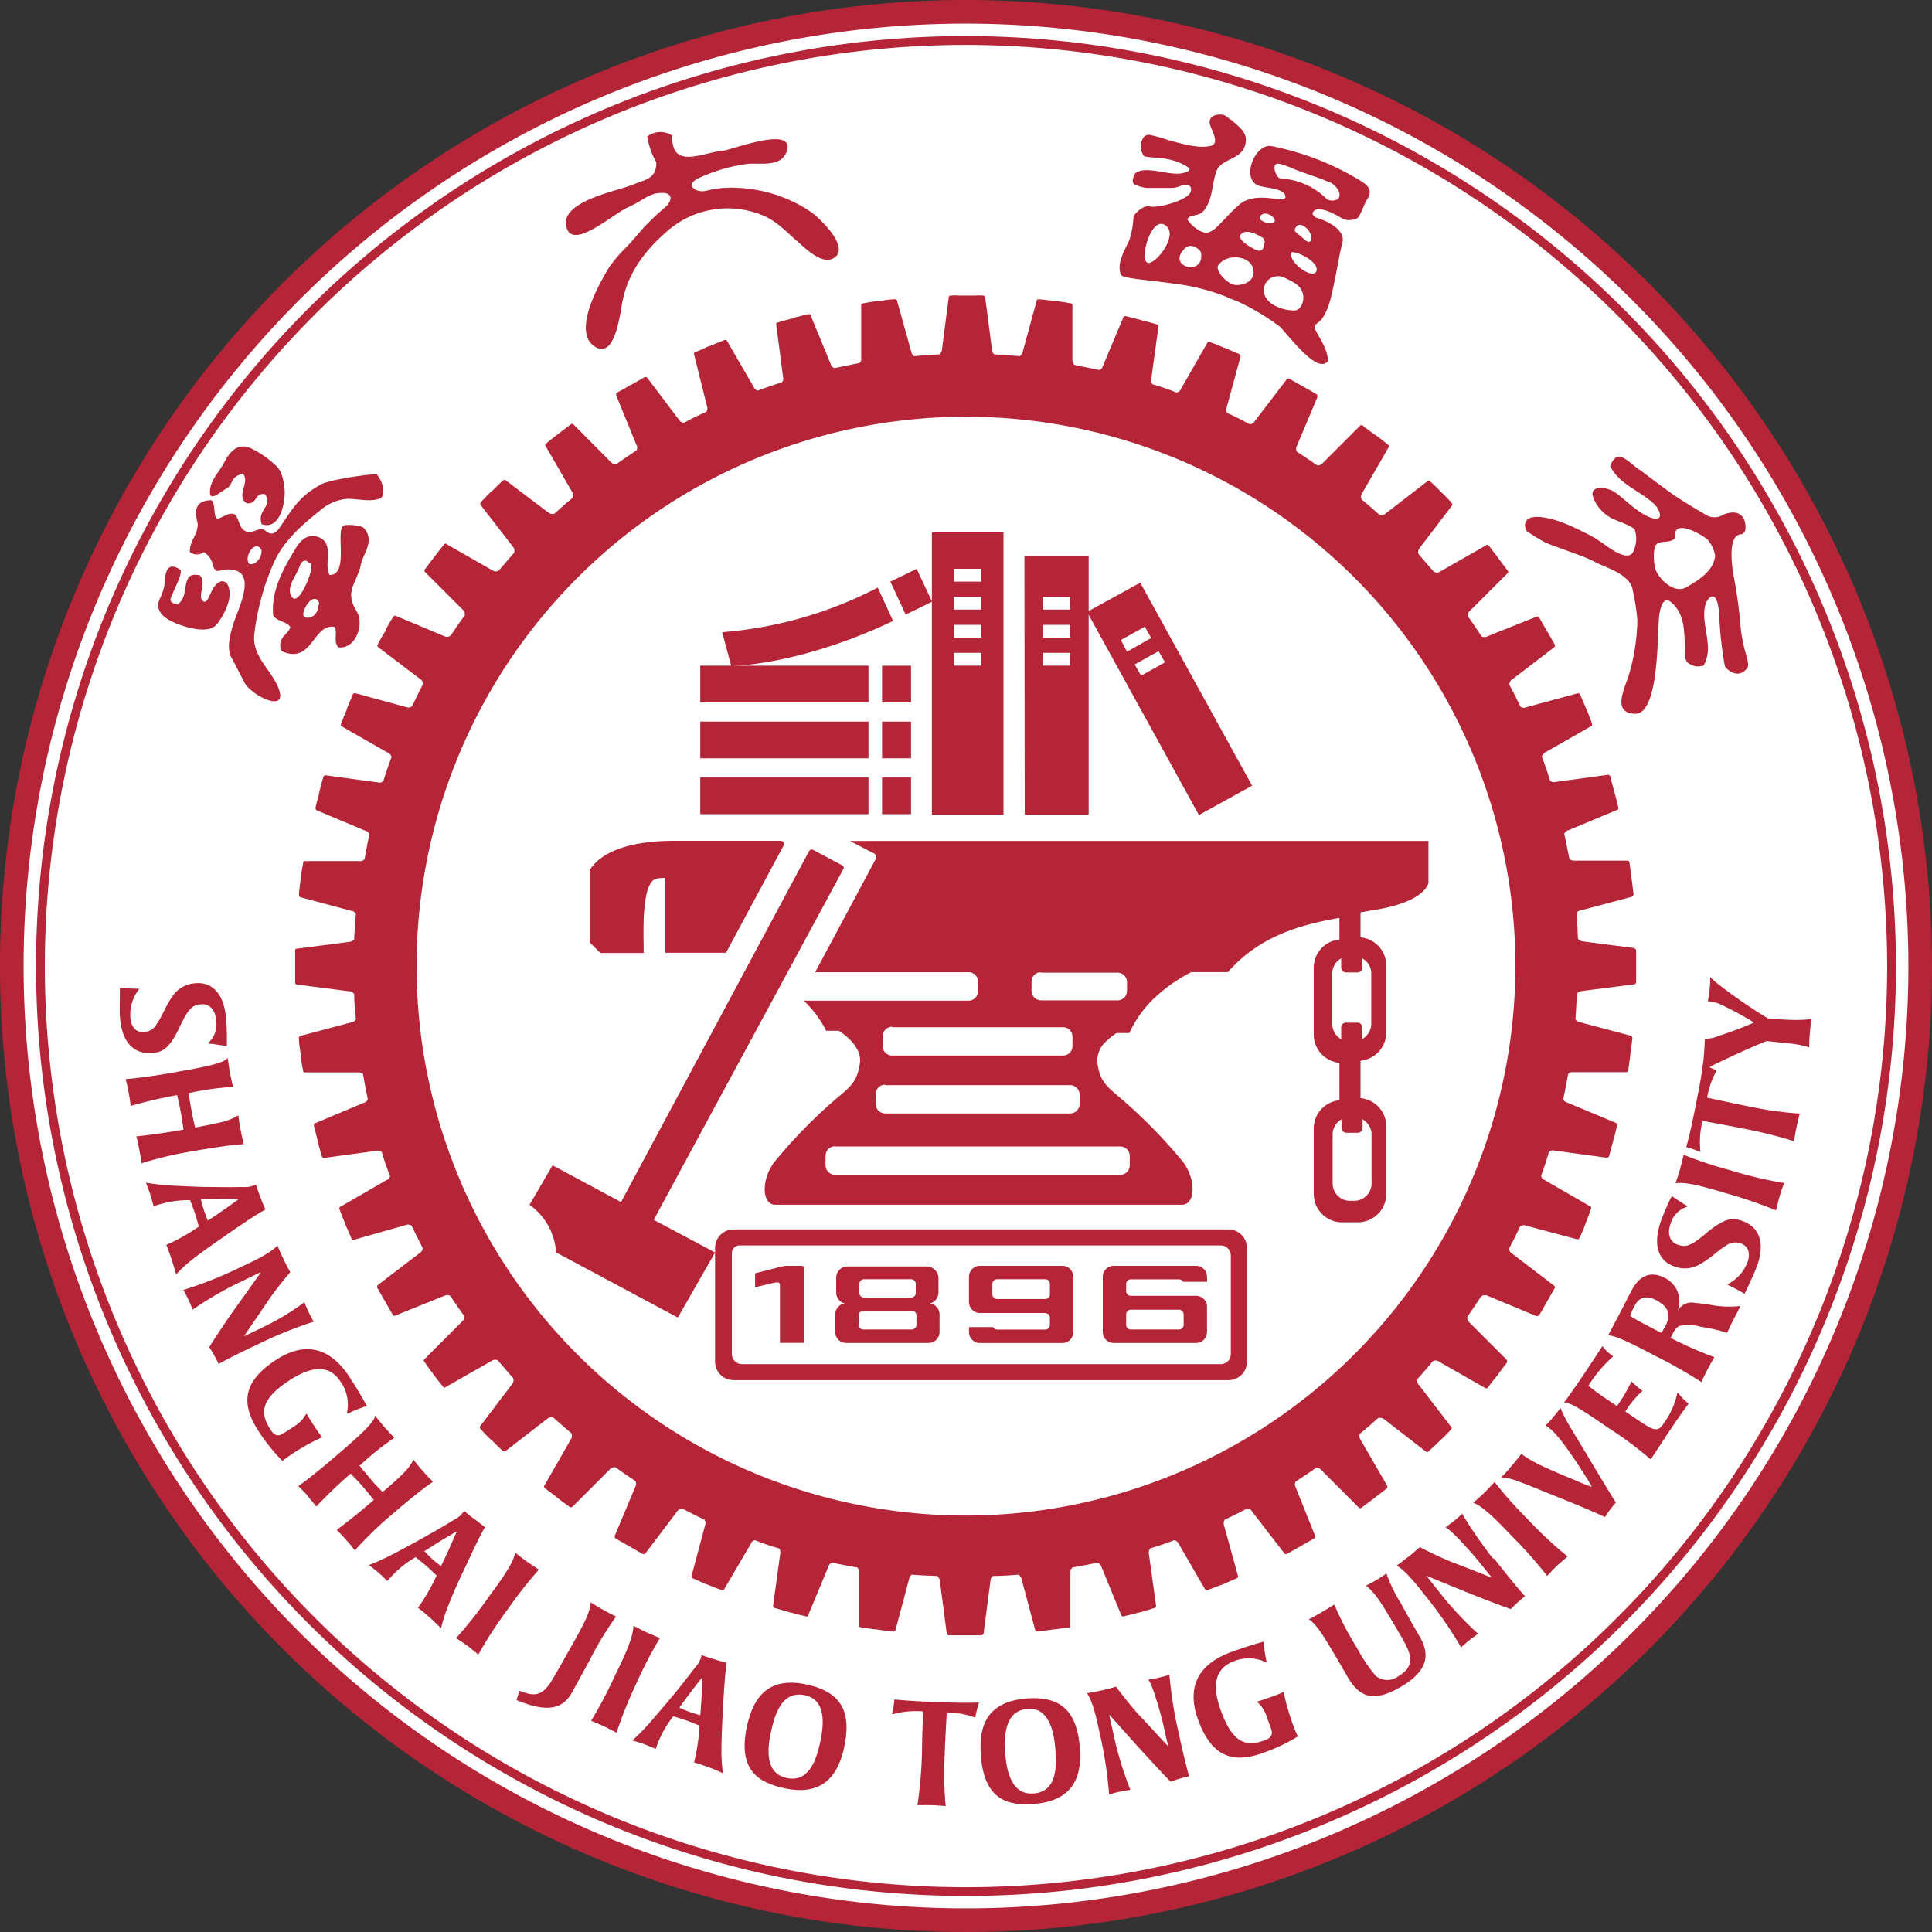 <svg id="图层_1" data-name="图层 1" xmlns="http://www.w3.org/2000/svg" viewBox="0 0 252 252"><rect x="0" y="0" width="252" height="252" fill="#333333" stroke="none"/><circle cx="126.18" cy="125.96" r="124.38" style="fill:#fff"/><g id="surface1"><path d="M126,0A126,126,0,1,0,252,126,126.14,126.14,0,0,0,126,0ZM248.92,126A122.92,122.92,0,1,1,126,3.08,123.06,123.06,0,0,1,248.92,126Z" style="fill:#b62537"/><path d="M126,4.7A121.3,121.3,0,1,0,247.3,126,121.43,121.43,0,0,0,126,4.7ZM246.15,126A120.15,120.15,0,1,1,126,5.86,120.29,120.29,0,0,1,246.15,126Z" style="fill:#b62537"/><path d="M87.7,17.7c-.18,4.53,4,2.15,6.7,1.94.94-.07,9.4-3.37,8.22.1-.74,2.16-3.51,1.45-5.23,1.65a21.81,21.81,0,0,0-6.25,1.84c-1.83.84-.46,2,1,1.65a13,13,0,0,1,4-.38,18.6,18.6,0,0,1,9.59,3.11c1.4,1,5.39,4.93,2.87,6.13-1.52.72-3.61-1.4-4.69-2.34-1.75-1.53-2.91-2.88-5.21-3.6a11.92,11.92,0,0,0-11.67,2.35c-3,2.6-5.2,5.55-5.9,9.47-.29,1.62-1,7.44-3.66,5.51-3-2.13,1.25-9.06,2-10.29a18.94,18.94,0,0,1,1.91-2.29C82,32,83.11,30.64,84,29.64a34,34,0,0,1,2.67-2.53c.93-.73,1.31-2-.41-1.95s-2.34,1-4.33,1.87-7.07,5.52-8,2.75c-1.2-3.44,6.41-4.82,8.47-5.64.48-.19,1.13-.42,1.63-.61a3.63,3.63,0,0,0,1-.6,2.34,2.34,0,0,0,.56-1.78,10.26,10.26,0,0,1-1.17-3.34A2.79,2.79,0,0,1,87.7,17.7Z" style="fill:#b62537;fill-rule:evenodd"/><path d="M81,156.79,72.07,152l-3,5.15a8.25,8.25,0,0,1,3.46,6.21l15.88,8.5,4.86-8.49-8-4.26L110,113.36a.34.34,0,0,0-.17-.5l-3.76-2c-.26-.12-.43,0-.53.14L81,156.8Z" style="fill:#b62537;fill-rule:evenodd"/><path d="M95.67,160.36h64.59a2.41,2.41,0,0,1,2.38,2.41v14.85a2.4,2.4,0,0,1-2.38,2.4H95.67a2.41,2.41,0,0,1-2.4-2.4V162.77a2.41,2.41,0,0,1,2.4-2.41m.79,2.09h62.78a1.31,1.31,0,0,1,1.3,1.31v12.86a1.31,1.31,0,0,1-1.3,1.31H96.77a1.31,1.31,0,0,1-1.31-1.31V163.45a1,1,0,0,1,1-1Z" style="fill:#b62537;fill-rule:evenodd"/><path d="M91.34,86.83v4.79h21.94V86.83Z" style="fill:#b62537;fill-rule:evenodd"/><path d="M91.34,94.12v4.79h21.94V94.12Z" style="fill:#b62537;fill-rule:evenodd"/><path d="M91.34,101.41v4.79h21.94v-4.79Z" style="fill:#b62537;fill-rule:evenodd"/><path d="M175.68,133.39H177a.63.63,0,0,1,.69.55v1.58a2.28,2.28,0,0,0,1.17-2V127a2.24,2.24,0,0,0-1.17-2v1.28a.64.64,0,0,1-.69.56h-1.36a.65.65,0,0,1-.7-.56V125a2.25,2.25,0,0,0-1.16,2v6.55a2.29,2.29,0,0,0,1.16,2v-1.58A.64.64,0,0,1,175.68,133.39Zm-88.9-18.87c-.77,0-1.5,0-1.9.66-1.19,1.88-.92,7-.92,9.12H78.32l-1.41-1.38V113.5c1.37-2.2,4.8-3.84,11.14-3.83h13.71c.43,0,.59.37.46.6l-7.52,14H86.78v-9.79Zm19.56,12.29h20a1.24,1.24,0,0,1,1.23,1.23v1.25a1.24,1.24,0,0,1-1.23,1.23H104.84a14,14,0,0,1,2.92,3.93h1.65s3.12,1.85,2.75,4.25-1.1,2.94-3.3,4.79a65.62,65.62,0,0,0-7.89,8.12c-1.66,2.21-1.66,5.53.18,5.53h53a1.23,1.23,0,0,0,.67-.19c1.14-.73.94-3.45-.48-5.35a66.42,66.42,0,0,0-7.9-8.12c-2.2-1.85-2.93-2.4-3.3-4.79a3.38,3.38,0,0,1,.83-2.56l0,0h0l0,0h0l0,0h0l.05,0h0s0,0,0-.05h0s0,0,.05,0h0l0-.05.06-.06s0,0,0,0a8,8,0,0,1,1.53-1.23h1.65a14.61,14.61,0,0,1,3.86-5.1,20.49,20.49,0,0,1,4.21-2.84h4.78c4-4.57,9.17-6.15,14.55-7.07v2.81a3.7,3.7,0,0,0-3.35,3.67v8.74a3.7,3.7,0,0,0,3.35,3.68v4.88a3.69,3.69,0,0,0-3.35,3.67v8.56a3.69,3.69,0,0,0,3.68,3.69h2.09a3.71,3.71,0,0,0,3.69-3.69V146.9a3.7,3.7,0,0,0-3.36-3.67v-4.88a3.71,3.71,0,0,0,3.36-3.68v-8.74a3.71,3.71,0,0,0-3.36-3.67V119c.66-.09,1.31-.25,2-.34,6.89-1.15,6.86-3.72,6.86-3.5v-5.47H110.87l3.13,1.63a.49.49,0,0,1,.22.74l-7.87,14.71ZM177.73,146v1.2a.63.63,0,0,1-.68.55h-1.37a.65.65,0,0,1-.7-.55V146a2.28,2.28,0,0,0-1.16,2v6.37a2.27,2.27,0,0,0,2.25,2.26h.57a2.27,2.27,0,0,0,2.26-2.26V148A2.28,2.28,0,0,0,177.73,146Zm-68.82,3.54h37.21a1.24,1.24,0,0,1,1.24,1.23V152a1.24,1.24,0,0,1-1.24,1.23H108.91a1.23,1.23,0,0,1-1.23-1.23v-1.25A1.24,1.24,0,0,1,108.91,149.52Zm6.54-8h24.14a1.25,1.25,0,0,1,1.23,1.24V144a1.24,1.24,0,0,1-1.23,1.23H115.45a1.25,1.25,0,0,1-1.24-1.23v-1.25A1.25,1.25,0,0,1,115.45,141.48Zm.92-7.56h22.29a1.24,1.24,0,0,1,1.23,1.23v1.25a1.23,1.23,0,0,1-1.23,1.22H116.37a1.23,1.23,0,0,1-1.23-1.22v-1.25A1.24,1.24,0,0,1,116.37,133.92Zm19.36-7.11h10A1.24,1.24,0,0,1,147,128v1.25a1.24,1.24,0,0,1-1.23,1.23h-10a1.25,1.25,0,0,1-1.22-1.23V128A1.23,1.23,0,0,1,135.73,126.81Z" style="fill:#b62537;fill-rule:evenodd"/><path d="M115.05,86.83v4.79h3.78V86.83Z" style="fill:#b62537;fill-rule:evenodd"/><path d="M94.2,82.46a52.91,52.91,0,0,0,20.29-5.82l2,4.35c-7,3.35-14.8,5.58-21.11,5.9Z" style="fill:#b62537;fill-rule:evenodd"/><path d="M121.57,78.48l-2-4.28h0l-3.44,1.66,2,4.3Z" style="fill:#b62537;fill-rule:evenodd"/><path d="M115.05,94.12v4.79h3.78V94.12Z" style="fill:#b62537;fill-rule:evenodd"/><path d="M115.05,101.41v4.79h3.78v-4.79Z" style="fill:#b62537;fill-rule:evenodd"/><path d="M141.79,79.81,148.73,76l14.59,26.48-6.94,3.83Zm4.41,3.67,3.12-1.74.84,1.47L147,85ZM148,86.67l3.12-1.74.84,1.46-3.12,1.74Z" style="fill:#b62537;fill-rule:evenodd"/><path d="M133.62,72.54H142v33.72h-8.34Zm-12.07-3.11h9.34v36.83h-9.34Zm2.88,4.76H128v1.67h-3.57Zm0,3.66H128v1.66h-3.57Zm0,3.65H128v1.66h-3.57Zm0,3.65H128v1.67h-3.57ZM136,77.85h3.58v1.66H136Zm0,3.65h3.58v1.66H136Zm0,3.65h3.58v1.67H136Z" style="fill:#b62537;fill-rule:evenodd"/><path d="M126,197.68A71.66,71.66,0,1,1,197.66,126,71.76,71.76,0,0,1,126,197.68Zm87.29-74-6.84-.89a.9.9,0,0,1-.63-.35c-.05-1.12-.09-2.23-.18-3.29a.63.63,0,0,1,.54-.4l6.67-1.78a.33.33,0,0,0,.22-.36c-.09-.58-.13-1.24-.26-2v-.08c-.1-.72-.18-1.38-.27-2-.05-.27-.18-.27-.32-.27h-6.89a.76.76,0,0,1-.62-.26c-.23-1.07-.45-2.14-.67-3.25a.71.71,0,0,1,.49-.44l6.4-2.67c.09,0,.23-.09.14-.35-.14-.58-.27-1.2-.49-1.91v-.09c-.22-.72-.4-1.38-.54-2a.31.31,0,0,0-.35-.22l-6.85.93a.73.73,0,0,1-.67-.18c-.31-1.06-.66-2.08-1.06-3.11a1,1,0,0,1,.44-.57l6-3.43c.08,0,.17-.13.08-.35-.17-.58-.44-1.2-.71-1.87l0,0v0c-.31-.72-.58-1.3-.8-1.87-.09-.22-.23-.18-.36-.18L199,92.27a.68.68,0,0,1-.71-.13c-.45-1-.94-1.91-1.42-2.84a.76.76,0,0,1,.36-.67l5.46-4.18a.31.31,0,0,0,.09-.4c-.31-.53-.62-1.11-1-1.73,0,0,0,0,0,0v0c-.4-.67-.71-1.25-1-1.73a.28.28,0,0,0-.4-.14L194,83a.77.77,0,0,1-.76,0c-.58-.89-1.15-1.73-1.74-2.57a.69.69,0,0,1,.23-.76l4.89-4.88c.09-.09.18-.18,0-.41q-.52-.66-1.2-1.59h0v0h0c-.45-.62-.85-1.11-1.2-1.6-.18-.18-.32-.14-.41-.05l-6,3.43a.71.71,0,0,1-.79,0c-.67-.75-1.34-1.55-2-2.31a.75.75,0,0,1,.13-.75L189.35,66c.08-.09.13-.22,0-.4a18,18,0,0,0-1.38-1.42v0h0v0h0c-.49-.53-1-1-1.42-1.38a.28.28,0,0,0-.4,0l-5.47,4.22a.78.78,0,0,1-.75.13c-.76-.67-1.56-1.38-2.32-2a.74.74,0,0,1,.05-.8l3.46-6a.24.24,0,0,0-.08-.35c-.49-.4-1-.8-1.6-1.25v0h-.05v0c-.62-.45-1.16-.85-1.6-1.21a.27.27,0,0,0-.4,0l-4.89,4.89a.76.76,0,0,1-.71.26c-.89-.62-1.74-1.2-2.63-1.77a.79.79,0,0,1,0-.76l2.67-6.35c0-.14.09-.27-.14-.4-.49-.31-1.06-.62-1.73-1h0a0,0,0,0,0,0,0c-.63-.35-1.21-.67-1.74-1a.3.3,0,0,0-.4.09l-4.18,5.47a.69.69,0,0,1-.67.35c-.93-.49-1.87-1-2.85-1.42a.68.68,0,0,1-.13-.71l1.82-6.67c0-.09,0-.26-.17-.35-.58-.22-1.16-.49-1.87-.8h-.09c-.67-.31-1.29-.53-1.87-.76a.24.24,0,0,0-.35.14l-3.43,6a.74.74,0,0,1-.58.45c-1-.4-2-.76-3.11-1.07a.72.72,0,0,1-.18-.67l.94-6.84c0-.14,0-.26-.23-.31-.57-.18-1.24-.36-2-.53v-.05h-.09c-.71-.18-1.34-.36-1.92-.49-.26,0-.31,0-.35.18l-2.67,6.36a.69.69,0,0,1-.44.48l-3.25-.66a.79.79,0,0,1-.27-.63V39.84c0-.09,0-.27-.26-.27-.58-.13-1.25-.22-2-.31h-.09c-.75-.09-1.42-.18-2-.22-.27,0-.31.08-.31.17l-1.82,6.67a.82.82,0,0,1-.41.58c-1.06-.09-2.18-.18-3.29-.23a.78.78,0,0,1-.31-.62l-.89-6.84a.3.3,0,0,0-.31-.22,6.12,6.12,0,0,0-1,0h-2.17a6.18,6.18,0,0,0-1,0c-.22,0-.27.13-.27.22l-.89,6.84a.82.82,0,0,1-.35.62c-1.12.05-2.19.14-3.3.23a.91.91,0,0,1-.35-.58L117,39.21c0-.09-.09-.22-.31-.17-.62,0-1.29.13-2,.22h-.09a19.82,19.82,0,0,0-2,.31.25.25,0,0,0-.27.27v6.88a.62.62,0,0,1-.23.63l-3.24.66a.66.66,0,0,1-.49-.48l-2.62-6.36c0-.13-.14-.22-.36-.18-.58.13-1.24.31-2,.49h0s0,0,0,.05c-.71.17-1.38.35-1.92.53-.26,0-.22.17-.22.31l.89,6.84a.72.72,0,0,1-.17.67c-1,.31-2.09.67-3.12,1.07a.75.75,0,0,1-.53-.45l-3.47-6a.26.26,0,0,0-.36-.14c-.58.23-1.15.45-1.86.76h-.09c-.67.31-1.29.58-1.83.8-.22.09-.22.26-.17.35L92.22,53a.8.8,0,0,1-.08.71c-1,.44-2,.93-2.89,1.42a.73.73,0,0,1-.67-.35L84.44,49.3a.3.3,0,0,0-.4-.09c-.49.31-1.11.63-1.73,1v0h-.09c-.63.41-1.2.72-1.74,1-.18.13-.13.26-.09.4L83,58a.68.68,0,0,1,0,.76c-.84.57-1.73,1.15-2.58,1.77a.8.8,0,0,1-.75-.26l-4.85-4.89a.28.28,0,0,0-.4,0c-.49.36-1,.76-1.6,1.21l0,0h0v0c-.58.45-1.11.85-1.56,1.25-.21.13-.13.26-.09.35l3.47,6a.84.84,0,0,1,0,.8c-.8.62-1.56,1.33-2.31,2a.86.86,0,0,1-.8-.13L66,62.68a.28.28,0,0,0-.4,0c-.45.4-.89.85-1.43,1.38l0,0a0,0,0,0,1-.05,0c-.48.49-1,1-1.37,1.42a.29.29,0,0,0-.05.4l4.23,5.47a.78.78,0,0,1,.13.75c-.67.76-1.34,1.56-2,2.31a.72.72,0,0,1-.8,0l-6-3.43c-.08-.09-.22-.13-.35.05-.4.49-.8,1-1.25,1.6h0v0q-.73.93-1.2,1.59c-.18.23-.09.32,0,.41l4.89,4.88a.84.84,0,0,1,.27.76c-.63.84-1.2,1.68-1.78,2.57A.76.76,0,0,1,58,83l-6.36-2.67c-.08,0-.22-.09-.35.14-.32.48-.67,1.06-1,1.73h0v.09a19.12,19.12,0,0,0-1,1.73.27.27,0,0,0,.05.4l5.51,4.18a.74.74,0,0,1,.31.67c-.49.93-.93,1.86-1.42,2.84a.69.69,0,0,1-.71.13l-6.67-1.82a.32.32,0,0,0-.36.18c-.22.57-.49,1.15-.76,1.87h0v.08c-.31.67-.53,1.29-.75,1.87a.24.24,0,0,0,.13.35l6,3.43a.72.72,0,0,1,.45.57c-.4,1-.71,2-1.07,3.11a.67.67,0,0,1-.66.18l-6.85-.93a.27.27,0,0,0-.31.22c-.18.58-.36,1.24-.54,2h0v.09c-.18.71-.36,1.33-.49,1.91,0,.26.09.31.18.35l6.35,2.67a.72.72,0,0,1,.5.44c-.23,1.11-.45,2.18-.62,3.25a.78.78,0,0,1-.67.26H39.8c-.1,0-.23,0-.27.27-.09.58-.23,1.24-.32,2v.08c-.09.76-.17,1.42-.22,2,0,.27.09.31.18.36l6.67,1.78a.75.75,0,0,1,.58.4c-.09,1.06-.18,2.17-.22,3.29a.75.75,0,0,1-.63.35l-6.84.89c-.09,0-.23,0-.23.27,0,.62,0,1.29,0,2v.14c0,.71,0,1.37,0,2,0,.22.14.27.23.27l6.84.88a.78.78,0,0,1,.63.36c0,1.11.13,2.18.22,3.29a.79.79,0,0,1-.58.4l-6.67,1.77c-.09.05-.22.09-.18.36,0,.58.13,1.24.22,2v.13a18,18,0,0,0,.32,2c0,.27.17.27.27.27h6.89a.88.88,0,0,1,.67.22c.17,1.11.39,2.18.62,3.29a.7.7,0,0,1-.5.44l-6.35,2.67c-.13.05-.22.09-.18.36.13.53.31,1.2.49,1.91v.09h0c.18.71.36,1.38.54,1.95a.27.27,0,0,0,.31.22l6.85-.93a.7.7,0,0,1,.66.18c.32,1.07.67,2.09,1.07,3.11a.62.62,0,0,1-.45.53l-6,3.47a.24.24,0,0,0-.13.35c.22.58.44,1.2.75,1.87v.09c.31.71.58,1.29.8,1.86a.28.28,0,0,0,.36.14L53,159.77a.69.69,0,0,1,.71.14c.44.93.93,1.91,1.42,2.84a.7.7,0,0,1-.36.67l-5.46,4.17a.31.31,0,0,0-.09.4c.31.54.62,1.11,1,1.74a0,0,0,0,1,0,0v0h0c.36.66.71,1.24,1,1.73a.24.24,0,0,0,.35.13L58,169a.78.78,0,0,1,.76.05c.58.89,1.15,1.73,1.78,2.58a.82.82,0,0,1-.27.75l-4.89,4.89c-.09.09-.18.18,0,.4.31.44.71,1,1.16,1.6h0v0h0c.45.63.85,1.11,1.25,1.6.13.18.27.13.35.05l6-3.42a.74.74,0,0,1,.8-.05c.66.76,1.33,1.56,2,2.31a.8.8,0,0,1-.13.76L62.65,186a.29.29,0,0,0,.05.4,19.72,19.72,0,0,0,1.37,1.43s0,0,.05,0v0h0c.54.54,1,1,1.43,1.38a.29.29,0,0,0,.4.05l5.47-4.23a.76.76,0,0,1,.75-.13c.76.67,1.56,1.38,2.31,2a.72.72,0,0,1,0,.8l-3.43,6c-.09.09-.12.22,0,.4.49.36,1,.75,1.6,1.2v.05h0v0c.62.44,1.15.84,1.64,1.2.18.13.27,0,.36,0l4.89-4.89a.78.78,0,0,1,.75-.27c.85.62,1.7,1.2,2.58,1.78a.74.74,0,0,1,0,.75l-2.67,6.36a.31.31,0,0,0,.13.4c.49.31,1.07.62,1.74,1h0s0,0,0,0l1.73,1a.3.3,0,0,0,.4-.09l4.14-5.47a.7.7,0,0,1,.67-.35c.93.49,1.91,1,2.84,1.42a.69.69,0,0,1,.13.71l-1.77,6.63c0,.13,0,.26.17.35.54.22,1.11.49,1.83.8h0c.05,0,.05,0,.05,0,.66.26,1.28.53,1.86.7.22.1.31,0,.36-.13l3.47-5.91a.61.61,0,0,1,.53-.44c1,.4,2,.75,3.12,1.06a.73.73,0,0,1,.17.67l-.93,6.8c0,.14,0,.26.22.31l2,.58h.09c.71.22,1.37.36,1.91.49.26.09.31,0,.36-.13l2.66-6.41a.73.73,0,0,1,.45-.44c1.11.22,2.18.44,3.28.62a.7.7,0,0,1,.23.62v6.89c0,.13,0,.27.27.31.57.09,1.24.18,2,.27h.14c.71.14,1.38.18,2,.27a.34.34,0,0,0,.36-.22l1.78-6.67a.68.68,0,0,1,.35-.53c1.07.09,2.18.13,3.3.17a.94.94,0,0,1,.35.63l.89,6.84c0,.09,0,.22.27.27H128a.38.38,0,0,0,.3-.27l.89-6.84a.86.86,0,0,1,.32-.63c1.11,0,2.22-.08,3.29-.17a.77.77,0,0,1,.44.53l1.78,6.67c0,.08.09.22.31.22.58-.09,1.25-.14,2-.27h.08c.76-.09,1.38-.18,2-.27.21,0,.21-.17.21-.31v-6.89a.78.78,0,0,1,.27-.62c1.07-.18,2.18-.4,3.25-.62a.82.82,0,0,1,.49.44l2.62,6.41a.26.26,0,0,0,.36.13c.57-.13,1.2-.27,1.95-.49h.1l1.91-.58c.22-.05.22-.17.22-.31l-.94-6.8a.9.9,0,0,1,.18-.67c1.07-.31,2.09-.66,3.12-1.06a.76.76,0,0,1,.58.44l3.42,5.91c.09.13.18.23.4.13.53-.17,1.15-.44,1.87-.7v0h0l1.87-.8c.22-.09.18-.22.18-.35l-1.83-6.63a.82.82,0,0,1,.14-.71c1-.44,1.91-.93,2.89-1.42a.64.64,0,0,1,.62.35l4.22,5.47a.26.26,0,0,0,.36.09c.53-.31,1.11-.62,1.78-1v0h0c.67-.4,1.25-.71,1.73-1a.28.28,0,0,0,.14-.4L169,194a.77.77,0,0,1,0-.75c.89-.58,1.78-1.16,2.63-1.78a.72.72,0,0,1,.71.27l4.89,4.89a.28.28,0,0,0,.4,0l1.6-1.2v0h.05s0-.05,0-.05c.58-.45,1.11-.84,1.56-1.2a.32.32,0,0,0,.09-.4l-3.47-6a.74.74,0,0,1-.05-.8c.8-.62,1.56-1.33,2.32-2a.86.86,0,0,1,.8.13l5.46,4.23a.24.24,0,0,0,.36-.05c.45-.4.93-.84,1.47-1.38v0h0v0a19.25,19.25,0,0,0,1.43-1.43.29.29,0,0,0,0-.4l-4.19-5.46a.7.7,0,0,1-.17-.76c.71-.75,1.37-1.55,2-2.31a.73.73,0,0,1,.79.05l6,3.42c.09.08.23.13.41-.05.35-.49.75-1,1.24-1.6v0h0c.45-.62.85-1.16,1.2-1.6.14-.22,0-.31,0-.4l-4.89-4.89a.77.77,0,0,1-.23-.75c.58-.85,1.16-1.69,1.74-2.58A.77.77,0,0,1,194,169l6.41,2.67c.09,0,.22,0,.35-.13.32-.49.63-1.07,1-1.73v0h0v0c.36-.63.71-1.21,1-1.74.13-.22,0-.31-.09-.4l-5.47-4.18a.76.76,0,0,1-.35-.66c.48-.93,1-1.91,1.41-2.85a.73.73,0,0,1,.72-.13l6.67,1.78a.27.27,0,0,0,.36-.14c.26-.57.53-1.15.79-1.86v-.05l0,0c.27-.67.54-1.29.71-1.87.09-.22,0-.31-.09-.36l-6-3.46a.63.63,0,0,1-.4-.53c.35-1,.71-2,1-3.11a.76.76,0,0,1,.67-.18l6.84.93a.31.31,0,0,0,.36-.22c.14-.57.32-1.24.53-1.95v-.09c.23-.71.36-1.38.5-1.91.08-.27-.05-.32-.14-.36l-6.4-2.67a.71.71,0,0,1-.49-.44c.27-1.11.44-2.18.66-3.29a.72.72,0,0,1,.62-.22h6.9c.14,0,.27,0,.31-.27.09-.57.18-1.24.27-2v-.13c.13-.72.18-1.38.27-2a.34.34,0,0,0-.23-.36l-6.67-1.77a.66.66,0,0,1-.53-.4c.09-1.12.13-2.18.18-3.29a.93.93,0,0,1,.62-.36l6.85-.88c.09,0,.22-.05.27-.27V124c0-.22-.18-.26-.27-.26Z" style="fill:#b62537;fill-rule:evenodd"/><path d="M119.54,172.82a.62.62,0,0,1-.63.59h-6.29a.61.61,0,0,1-.63-.59v-1.27a.6.6,0,0,1,.63-.57h6.29a.6.6,0,0,1,.63.57Zm-7.45-5.38a.61.61,0,0,1,.64-.58h6.07a.62.62,0,0,1,.65.58v1.24a.62.62,0,0,1-.65.57h-6.07a.61.61,0,0,1-.64-.57Zm9.52,2.65-.09,0-.21-.08.21-.09.07,0a1.51,1.51,0,0,0,.82-1.36v-1.89a1.56,1.56,0,0,0-1.55-1.48H110.55a1.48,1.48,0,0,0-1.48,1.48v1.89a1.52,1.52,0,0,0,.82,1.36l.08,0,.2.09-.21.08-.08,0a1.48,1.48,0,0,0-.94,1.41v2.18a1.44,1.44,0,0,0,1.38,1.49h10.85a1.44,1.44,0,0,0,1.38-1.49V171.5A1.48,1.48,0,0,0,121.61,170.09Z" style="fill:#b62537;fill-rule:evenodd"/><path d="M104.92,175.16h-3.19v-7.58a.31.31,0,0,0-.36-.31,3.12,3.12,0,0,0-.51.07l-2.37.56v-1.82l2.5-.63.33-.09a5.54,5.54,0,0,1,1.29-.25h1.91a.37.37,0,0,1,.4.42Z" style="fill:#b62537;fill-rule:evenodd"/><path d="M32.51,73.55c-.79-.86.8-3.35,1.6-1.8C34.22,72.79,33.22,73.8,32.51,73.55Zm16.6-11.69c-1.39,0-6.17.75-7.19,1.3-2.44,1.32-3.4,2.6-4.91,4.87-.62.92-1.28,2.18-2.34,1.23-.78-.7-1.55.37-2.45.1s-.95-1.16-1.33-1.91c-.55-1.07-1.83.1-2.55.22-.57-.39-.19-2-.76-2.42-1.88,0-2.29,1.14-1.87,2.67s-1.05,2.55-.94,4.09a1.5,1.5,0,0,0,1.82,0,2.66,2.66,0,0,1,1.2,1.79c.38,1.11.87.51,1.75.48,4.48-.2,1.36,5.34.77,7.5-.32,1.17-.76,2.85-.12,4,.39.7,1.49,2.84,1.72,3.3,1,1.74,6,4.18,4.29.38-1.14-2.48-3.44-4-3-7a32.12,32.12,0,0,1,2.6-9.24c1.19-2.64,3.67-4.84,5.89-6.58a6.1,6.1,0,0,1,3.67-1.58c1.44,0,3,.49,4.37-.11C50.36,64.13,49.77,62.52,49.11,61.86Zm-7.54,17s0,0,0,0c-.14,1.9-1.85,2-2,1.36-.15-.43.84-2.6,1.82-2a1,1,0,0,1,.24.43.76.76,0,0,1,0,.15Zm-3.49-.94c-.9-1.33.71-2.94,1.07-4.25.15-.21.24-.51.62-.53s.07,0,.73.36S39,79.21,38.08,77.88Zm6.78-9.36a.6.6,0,0,0-.27.25C44,70.24,45.34,75,43,75c-.82-1.3.63-4-1.29-4.87-1.45-.65-2.48.25-3.18,1.45C37,74.11,35.34,77,35.63,80.25c.49.86,1.73.74,2.25,1.55-.33,1-1.65,1.31-1.26,2.9a.69.69,0,0,0,.26.3c3.92,1.58,3.89-3.63,6.72-3.24.51.42-.19,2.07.56,2.68,2.25.24,3.38-3,2.38-4.67C45,77.24,46.23,76.47,47,74c.2-1.71,2-3.3.5-5.09C47.17,68.49,45.43,68.4,44.86,68.52ZM29.09,64c.55-.38.77-.36,1.08-1a1.78,1.78,0,0,1,1.54-1.18c.93,1.09-1,2.91.48,3.83,1.46.12.9-1.33,2.36-1.21,1.17,1.57-1.11,2.07-.41,3.94,2.32.77,3-2.56,3-4.18-.05-1.09-.28-2.71-1.15-3.46a12.9,12.9,0,0,0-3.37-2.32c-1.67-.64-2.67.53-3.37,1.89s-1.94,2.43-1.86,4C27.41,65.34,28.72,64.21,29.09,64ZM29.54,76a1.08,1.08,0,0,0-.61-.19c-1.52.32-1.63,3.18-2.44,2.6S27,76,26.06,75.05c-2.76-.64-1.11,2.78-2.95,3.8-.44-.15-.76-.17-.87-.58s1.87-3.72,1.21-4c-1.77-1.15-1.91.64-2,2a6.57,6.57,0,0,1-.47,1.56c-1,1.77.36,2.83,2.09,3.52,1.35.53,4.24,1.41,5.28,0S30.61,77.55,29.54,76Z" style="fill:#b62537;fill-rule:evenodd"/><path d="M173.2,26.07a1.11,1.11,0,0,1-.25-.21,9.15,9.15,0,0,0-5.7-2.56,2,2,0,0,1-.41-.09,1.13,1.13,0,0,1-.13-.1c-.39-.43-1-2.13.39-1.69s1.52.59,2.65,1,2.68.9,3.58,1.33l.1,0,.18.1h0a2.36,2.36,0,0,1,.45.33C175.23,25.3,174.82,26.5,173.2,26.07Zm-4.32,4c.3-1.82,2.62.14,2.07,1.34a.41.41,0,0,1-.27.15,1.75,1.75,0,0,1-.75-.52C169.62,30.77,168.87,30.18,168.88,30.11Zm2.83,5.28c-.39,1.13-3.4-.87-3.33-2.27,0,0,.07-.18.1-.18C169.41,32.81,172.1,34.25,171.71,35.39Zm-2.3,4.91a1,1,0,0,1-.41.23c-1.62.07-4.12-.78-4.16-2.64a1.82,1.82,0,0,1,1.78-1.82,1.57,1.57,0,0,1,.92.2,13.14,13.14,0,0,1,1.34.69l.27.2A2.13,2.13,0,0,1,169.41,40.3Zm-5.72-7.74c-.46-.21-2.12-1.1-1.92-1.79.2-.54,1.13-.89,3,.34a.86.86,0,0,1,.19.51C164.85,32.35,164.72,33,163.69,32.56Zm-3.32,4.37c-1-.63-1.73-1.71-1.5-2.22,1-1.71,4.63-1.45,4.64.86C163.52,37,161.34,37.54,160.37,36.93Zm3.93-8.52c.35-.94,1.78-.42,2,.39,0,.07-.11.22-.18.24a1.78,1.78,0,0,1-1.76-.4S164.29,28.46,164.3,28.41Zm-9.85,4.11c.35-.35.94-.76,2,.13a1.1,1.1,0,0,1,.21.36C157.1,36.18,152.19,34.78,154.45,32.52Zm-4.82,1.75c-1-.43.51-6.11,2.37-4.85S150.62,34.7,149.63,34.27ZM177,23.3a35.19,35.19,0,0,0-11.19-4.25c-2-.34-3.87,3.91-1.89,5.06.78.46,3.86.33,3.74,1.64h0c-.14.82-3.15-.73-5.52.59a2.21,2.21,0,0,0-.32.21,20,20,0,0,0-2,1.95c-.68.62-1.65,2-2.72,1.85a4.25,4.25,0,0,1-2.23-1.74c.38-.76,1.48-.28,2.16-1.15,1.23-1.59,1-3.44,1.66-5.19s3.79-1.35,3.82-4.06c0-1.1-1-1.72-1.77-2.46l-.93-.67c-.45-.28-2.3-.25-2,1.12.15.67,1.35,2.51.14,2.82-1.65.41-3.93-.32-5.52-.73a19.79,19.79,0,0,0-2.58-.72,1.06,1.06,0,0,0-.59.23,2,2,0,0,0-.07,2.5l0,0a.66.66,0,0,0,.17.12,16.65,16.65,0,0,0,1.69.17,8.67,8.67,0,0,1,3,.72h0c1,.49,1.62.86.48,1.21l-.06,0h0c-1.64.56-4.58-.89-6.2-.06a.8.8,0,0,0-.2.15c-.14.25-.59,1.17-.07,1.45a4.75,4.75,0,0,0,1.6.45c.32,0,2.4,0,3.36,0a3.1,3.1,0,0,0,.75-.16,2.61,2.61,0,0,1,.58-.17c.69-.1,1.28,0,1,.88-.4,1.06-4.23,2.12-5.25,1.87s-2.14,1.1-2.18,1.3a12.8,12.8,0,0,1-.52,3c-.57,1.32-1.77,3.14-1.12,4.61.18.48,3.16.63,6.58,1.11l.7.1a26.61,26.61,0,0,1,6.25,1.58c.7.3,1.28.54,1.76.72A31.49,31.49,0,0,1,167,42.65c2,2.29,5,6.05,6.22,4.44-.08-1.61-1-2.78-1.69-4.15-.29-.59.5-.84.81-1.24,1.15-1.49,1.44-3.75,1.83-5.53.32-1.49.53-3,.92-4.48.44-1.69-1.86-2.85-3.37-3.28-.2-.06-.55-.43-.52-.55.28-1.21,2.49-.24,3.86.64.53.33,1.88.25,2.17-.23.43-.73.71-1.65,1.08-2.24C179.23,24.62,178.17,24,177,23.3Z" style="fill:#b62537;fill-rule:evenodd"/><path d="M15.64,132.56c-.05-.76,0-2.53,0-3.73a23.06,23.06,0,0,0,2.47.13v.11A5.32,5.32,0,0,0,17,132.71c.08,1.22.74,2,1.8,1.91a2.07,2.07,0,0,0,1.69-1.13c.73-1.08,1.15-2.35,2-3.53a3.87,3.87,0,0,1,3.18-1.72c1.2-.08,3.56.44,3.85,4.94.06.84.1,2.16.06,3.28-.63-.12-1.55-.26-2.39-.35V136a3.2,3.2,0,0,0,1-2.9c-.09-1.49-1-2.17-1.84-2.11-1.06.07-1.65.25-2.87,2.86-1.51,3.26-2.51,3.41-3.76,3.5C18.19,137.45,15.91,136.76,15.64,132.56Z" style="fill:#b62537"/><path d="M25,150.18a48.17,48.17,0,0,0-6.56,1.56c-.09-.8-.14-1.09-.25-1.67s-.16-.86-.4-1.85c1.88-.18,4.69-.61,6.15-.88-.14-1-.21-1.46-.35-2.21s-.29-1.47-.49-2.29a61,61,0,0,0-6.05,1.41c-.09-.75-.19-1.33-.25-1.66-.09-.48-.16-.87-.41-1.84,1.88-.13,5.16-.65,6.64-.93s6.17-1,6.6-1.78l.08,0c.11.81.18,1.34.29,1.91s.24,1.2.4,1.82a36.3,36.3,0,0,0-5.78.81c.13,1.07.22,1.5.36,2.27s.2,1.1.48,2.22c3-.58,4.39-.8,5.57-1.57h.07a19,19,0,0,0,.29,1.91c.11.58.27,1.34.4,1.83C30,149.33,26.81,149.86,25,150.18Z" style="fill:#b62537"/><path d="M31.06,156.47l0-.08c-1.74,0-3.25,0-4.86.06.13.51.23.9.39,1.36a13,13,0,0,0,.52,1.4C28.41,158.36,29.8,157.39,31.06,156.47Zm-8.71,7.7c-.21-.62-.39-1.16-.66-1.79A26.36,26.36,0,0,0,25.93,160c-.16-.63-.34-1.24-.53-1.82s-.44-1.21-.6-1.64a13.64,13.64,0,0,0-4.76.8c-.2-.68-.27-1-.43-1.51s-.36-1-.57-1.57a28.51,28.51,0,0,0,3,.36c1.31.08,3.15.16,4.6.2,1.29,0,3.39.06,5,0a3.08,3.08,0,0,0,1.64-.27l.11,0c.21.64.39,1.13.55,1.53.2.57.43,1.12.68,1.7a19.41,19.41,0,0,0-1.69,1c-1.22.8-2.72,1.82-3.85,2.61-1.9,1.33-3,2.11-3.92,2.83a19.81,19.81,0,0,0-2.18,2C22.71,165.34,22.54,164.75,22.35,164.17Z" style="fill:#b62537"/><path d="M34.25,175.05c-.83.4-4.28,2-5.73,2.87a15.1,15.1,0,0,0-1.23-2.19c1-1.64,3-4.57,3.94-5.84L34,166l0-.06-3.53,1.7a48,48,0,0,0-5.34,3.18c-.18-.47-.35-.86-.55-1.29s-.45-.89-.67-1.27a53,53,0,0,0,7.64-3.06c.71-.33,3.62-1.63,4.56-2.67l.09-.05c.22.55.49,1.17.79,1.78s.6,1.2.87,1.68c-.69.79-2.2,2.68-2.91,3.75-1.4,2.09-2.31,3.37-3.08,4.53l0,.06,2.35-1.13a30.85,30.85,0,0,0,5.48-3.3c.13.36.38.92.57,1.33a13.07,13.07,0,0,0,.65,1.21,54,54,0,0,0-6.63,2.64Z" style="fill:#b62537"/><path d="M39.12,189a20.6,20.6,0,0,0-2.28,1.56,24.27,24.27,0,0,1-3.11-3.88c-2.38-3.62-2-6.5,2.22-9.27,2.6-1.71,6.36-2.78,9.62,2.18.89,1.35,1.85,3,2.29,3.81a14.78,14.78,0,0,0-2.52,1l-.08-.13a5.14,5.14,0,0,0-.88-4.11c-1.52-2.3-3.93-1.89-6.66-.09-3.82,2.51-3.81,4.32-2.4,6.45.63,1,1.22.72,1.74.38l1.2-.79a4.21,4.21,0,0,0,1.66-1.67l.1,0c.29.52.64,1.09,1,1.6a16.59,16.59,0,0,0,1,1.44A23.48,23.48,0,0,0,39.12,189Z" style="fill:#b62537"/><path d="M51.12,197.54a48.8,48.8,0,0,0-4.84,4.69,14.36,14.36,0,0,0-1.07-1.3c-.3-.35-.58-.66-1.29-1.38,1.53-1.12,3.72-2.93,4.84-3.91-.63-.77-.93-1.15-1.43-1.72s-1-1.11-1.59-1.71a61.66,61.66,0,0,0-4.49,4.3c-.45-.61-.84-1-1.06-1.31s-.58-.66-1.28-1.36c1.54-1.07,4.09-3.21,5.22-4.2s4.78-4,4.76-4.9l.06-.06c.51.65.85,1.06,1.23,1.5s.82.9,1.27,1.35a36.67,36.67,0,0,0-4.55,3.66c.67.85,1,1.18,1.47,1.76s.74.84,1.54,1.67c2.3-2,3.38-2.93,4-4.2l.05,0a18.82,18.82,0,0,0,1.24,1.5c.39.44.91,1,1.28,1.36C55,194.24,52.52,196.34,51.12,197.54Z" style="fill:#b62537"/><path d="M59.55,199.86l-.06-.06c-1.51.86-2.79,1.66-4.14,2.53.37.38.66.66,1,1a13.34,13.34,0,0,0,1.17.94c.7-1.4,1.41-3,2-4.38ZM56,210.93c-.49-.43-.92-.8-1.48-1.22a25.31,25.31,0,0,0,2.43-4.21c-.47-.46-.93-.89-1.39-1.29s-1-.82-1.35-1.1a13.44,13.44,0,0,0-3.68,3.11c-.53-.48-.75-.74-1.15-1.08s-.82-.69-1.29-1c.8-.28,2.17-.92,2.73-1.2,1.17-.6,2.8-1.47,4.06-2.18s3-1.68,4.33-2.52a3.23,3.23,0,0,0,1.27-1.07l.08-.09c.5.44.91.77,1.25,1s.94.75,1.45,1.12c-.23.36-.61,1.09-.93,1.74-.64,1.3-1.41,3-2,4.21-1,2.11-1.49,3.33-1.92,4.44a18.05,18.05,0,0,0-.88,2.79C56.89,211.75,56.45,211.33,56,210.93Z" style="fill:#b62537"/><path d="M61.09,214.75c-.51-.36-.86-.6-1.6-1.08a57.25,57.25,0,0,0,4.21-5.31c1.33-1.84,3.23-4.32,3.49-5.81l0-.05c.5.41.93.75,1.43,1.11s1.07.71,1.67,1.13a53.1,53.1,0,0,0-3.9,4.94,56.28,56.28,0,0,0-4,6.13Z" style="fill:#b62537"/><path d="M76.91,216.55c-.9,1.63-1.9,3.48-2.27,4.15-1.11,2-2.9,2.88-7.27,1.05l.39-1.22c1.78.74,2.84.73,4-1,.42-.64,1.37-2.31,2.07-3.57,1.22-2.2,3.21-5.4,3.2-6.87l0-.09c.63.39,1.17.72,1.69,1s1,.55,1.64.85A42.81,42.81,0,0,0,76.91,216.55Z" style="fill:#b62537"/><path d="M80.42,226c-.82-.42-1.19-.62-1.54-.78-.57-.27-1-.43-1.77-.77a59,59,0,0,0,3.15-6c1-2,2.36-4.85,2.35-6.36l0-.05c.57.31,1.06.56,1.61.82s1.18.5,1.86.8a51.29,51.29,0,0,0-2.92,5.58A57.18,57.18,0,0,0,80.42,226Z" style="fill:#b62537"/><path d="M91.61,218.87l-.08,0c-1.08,1.36-2,2.57-2.92,3.87.48.22.85.37,1.3.54.66.23.94.31,1.43.44C91.48,222.12,91.57,220.43,91.61,218.87Zm.74,11.61c-.61-.22-1.15-.41-1.82-.59a26.9,26.9,0,0,0,.72-4.8c-.61-.26-1.19-.5-1.77-.7s-1.22-.39-1.66-.53a13.43,13.43,0,0,0-2.28,4.25c-.67-.26-1-.41-1.47-.59s-1-.34-1.59-.5a29.87,29.87,0,0,0,2.11-2.13c.86-1,2.06-2.39,3-3.51s2.13-2.64,3.11-3.93a3.17,3.17,0,0,0,.79-1.46l0-.11c.63.22,1.14.38,1.54.5.58.19,1.15.35,1.76.51-.08.41-.17,1.23-.23,2-.12,1.46-.23,3.27-.3,4.64-.11,2.33-.16,3.65-.16,4.84a19.25,19.25,0,0,0,.2,2.93C93.5,230.91,92.93,230.69,92.35,230.48Z" style="fill:#b62537"/><path d="M100.54,226c-.67,3.09-.29,5.41,2.06,5.91,2.76.59,3.81-2,4.38-4.67.54-2.51.73-5.54-2-6.12S101.16,223,100.54,226Zm9.58,1.87c-.66,3.06-2.32,6.56-7.8,5.38-3.34-.72-6.11-2.32-4.91-8,.71-3.27,2.35-6.71,7.82-5.53C109.93,220.74,111.05,223.5,110.12,227.83Z" style="fill:#b62537"/><path d="M127.22,224h-.12a10.84,10.84,0,0,0-3.62-.64c0,.43-.18,3.14-.28,6a46,46,0,0,0,.15,6.22c-.84-.07-1.07-.1-1.81-.12s-1.09,0-1.87,0a59.13,59.13,0,0,0,.59-6.84c0-1.44.1-4,.13-5.39a11.24,11.24,0,0,0-3.93.36h-.13a10.74,10.74,0,0,0,.33-1.92c2,.19,3.54.27,5.33.33,1.94.07,3.81.14,5.72.07A11.71,11.71,0,0,0,127.22,224Z" style="fill:#b62537"/><path d="M131.13,228.87c.26,3.16,1.31,5.26,3.7,5.06,2.81-.23,3.06-3,2.83-5.75-.21-2.56-.93-5.51-3.65-5.28S130.88,225.89,131.13,228.87Zm9.71-1c.27,3.12-.3,6.95-5.89,7.42-3.4.28-6.53-.44-7-6.17-.28-3.33.29-7.1,5.87-7.57C138.59,221.14,140.47,223.46,140.84,227.87Z" style="fill:#b62537"/><path d="M153.61,225.46c.2.9,1,4.62,1.5,6.24a13.62,13.62,0,0,0-2.41.7c-1.37-1.38-3.76-4-4.8-5.16l-3.15-3.52h-.07l.86,3.82a46.19,46.19,0,0,0,1.9,5.91c-.5.08-.92.15-1.39.25s-1,.24-1.38.38a54.42,54.42,0,0,0-1.26-8.14c-.17-.77-.78-3.9-1.58-5l0-.1c.58-.09,1.25-.21,1.9-.36s1.31-.32,1.84-.48c.62.85,2.12,2.76,3,3.69,1.72,1.83,2.76,3,3.72,4l.06,0-.57-2.54c-.33-1.47-1.39-5.27-2-6.09.38,0,1-.15,1.43-.25a11.86,11.86,0,0,0,1.32-.36A54.5,54.5,0,0,0,153.61,225.46Z" style="fill:#b62537"/><path d="M168.29,223.91a18.91,18.91,0,0,0,1,2.58,23.38,23.38,0,0,1-4.49,2.13c-4.07,1.49-6.78.46-8.52-4.28-1.07-2.92-1.24-6.82,4.33-8.86,1.52-.56,3.34-1.12,4.23-1.36a14.92,14.92,0,0,0,.38,2.68l-.14,0a5.14,5.14,0,0,0-4.2-.09c-2.58,1-2.74,3.4-1.62,6.46,1.57,4.3,3.33,4.69,5.72,3.82,1.09-.4,1-1,.78-1.61l-.5-1.35a4.23,4.23,0,0,0-1.24-2l0-.1c.57-.16,1.21-.38,1.78-.59a15.56,15.56,0,0,0,1.64-.66A24.58,24.58,0,0,0,168.29,223.91Z" style="fill:#b62537"/><path d="M182.73,209.14c.74,1.34,1.62,2.93,2.41,4.26,1.29,2.17,1.34,4.38-2.28,6.54-3.79,2.26-5.51,1.35-7-1.06-.36-.62-1.31-2.29-2-3.42-.47-.78-2.05-3.63-3.11-4.21l0-.05c.5-.25,1.1-.59,1.64-.91s1-.58,1.65-1a39.91,39.91,0,0,0,2.91,5.57,20.92,20.92,0,0,0,2.51,3.75,2.39,2.39,0,0,0,2.86.08c2.48-1.47,1.77-3,.21-5.64-2.18-3.67-2.95-5.08-4.35-6.23a14.57,14.57,0,0,0,1.39-.76,14.85,14.85,0,0,0,1.27-.83A19.17,19.17,0,0,0,182.73,209.14Z" style="fill:#b62537"/><path d="M194.85,203.25c.57.72,2.91,3.72,4.07,4.95a14.58,14.58,0,0,0-1.86,1.69c-1.83-.65-5.12-1.94-6.56-2.54l-4.38-1.79-.05,0,2.43,3.06a47.46,47.46,0,0,0,4.3,4.49c-.42.28-.76.53-1.14.83s-.76.63-1.08.94a52.93,52.93,0,0,0-4.69-6.77c-.48-.61-2.4-3.16-3.63-3.85l-.06-.08c.49-.33,1-.74,1.55-1.16s1-.85,1.45-1.22c.92.49,3.11,1.54,4.3,2,2.36.89,3.8,1.49,5.11,2l0,0-1.62-2c-.94-1.17-3.56-4.13-4.45-4.6.32-.21.81-.57,1.17-.86a10.35,10.35,0,0,0,1-.9,56.26,56.26,0,0,0,4.05,5.87Z" style="fill:#b62537"/><path d="M203.15,204.16c-.45.44-.74.75-1.35,1.39a55.57,55.57,0,0,0-4.49-5.07c-1.57-1.63-3.69-3.93-5.11-4.45l0-.05c.49-.43.9-.79,1.34-1.21s.89-.93,1.41-1.46a51.67,51.67,0,0,0,4.18,4.71,53.62,53.62,0,0,0,5.34,5Z" style="fill:#b62537"/><path d="M204.73,186c.66,1.11,1.69,2.8,2.58,4.29s2.66,4.44,3.45,5.7a13.46,13.46,0,0,0-1.41,1.89c-2.16-1-4.36-1.88-6.63-2.8-1.77-.71-3.44-1.4-4.63-1.84a8,8,0,0,0-2.22-.54l-.06,0a18.24,18.24,0,0,0,1.35-1.49c.46-.54.9-1.08,1.28-1.58a11.33,11.33,0,0,0,1.73,1.09c.88.48,2.45,1.17,4.16,1.89,1.27.52,2.16.93,3.22,1.32l.06-.07c-.54-.93-1.71-2.74-2.29-3.6-1.45-2.1-2.58-3.65-3.72-4.32.38-.38.68-.7,1-1.11a15,15,0,0,0,.94-1.19A16.43,16.43,0,0,0,204.73,186Z" style="fill:#b62537"/><path d="M220.24,183.1c-1.2,1.63-1.9,2.68-2.65,3.8s-1,1.53-2.28,3.46a46.39,46.39,0,0,0-5.36-4c-2.24-1.52-5-3.51-5.94-3.42l0,0c.86-1.17,1.95-2.76,2.57-3.67.49-.73,1.34-2,2.43-3.69a6,6,0,0,0,1.36,1.31l0,.07a17.44,17.44,0,0,0-3.19,3.79c1,.85,2.85,2.06,3.73,2.65a20.46,20.46,0,0,0,1.89-3.22,12.75,12.75,0,0,0,1.44,1.24,12.05,12.05,0,0,0-2.24,2.7l2,1.34c1.87,1.27,2.31,1.24,3,.21a10.32,10.32,0,0,0,1.77-3.91l.07-.1a9.22,9.22,0,0,0,1.5,1.5Z" style="fill:#b62537"/><path d="M213.23,170.3a8.9,8.9,0,0,0-.61,1.34c.79.51,1.84,1.06,2.15,1.21.78.41,1.21.66,1.94,1,.25-.44.41-.69.57-1,.63-1.21.54-2.33-1.32-3.29C214.4,168.77,213.62,169.53,213.23,170.3Zm12.88,1.81c-.29.56-.49,1-.83,1.73a24.93,24.93,0,0,0-3.48-.79,5.67,5.67,0,0,0-2.75-.1c-.5.23-.76.78-1.15,1.56a52.33,52.33,0,0,0,5.72,2.52c-.31.51-.63,1.07-.92,1.63s-.55,1.09-.77,1.62a59.77,59.77,0,0,0-6-3.41c-1.79-.93-5.05-2.7-6.12-2.68l-.06,0c.53-1,.91-1.71,1.41-2.66.57-1.11,1-1.94,1.6-3.11,1.25-2.43,2.88-2.51,4.36-1.74a3.39,3.39,0,0,1,1.66,4.4l0,0a2.06,2.06,0,0,1,2.2-1.16c.62.07.81.09,1.91.24a13.18,13.18,0,0,0,4,.2l.1.05C226.63,171.15,226.34,171.66,226.11,172.11Z" style="fill:#b62537"/><path d="M229.09,165.36c-.27.71-1,2.3-1.54,3.4a22,22,0,0,0-2.19-1.16l0-.1a5.35,5.35,0,0,0,2.56-2.82c.44-1.14.16-2.11-.83-2.49a2.09,2.09,0,0,0-2,.31c-1.11.68-2,1.66-3.3,2.36a3.87,3.87,0,0,1-3.62.24c-1.12-.43-3-1.89-1.43-6.1a32,32,0,0,1,1.32-3c.52.38,1.3.88,2,1.31l0,.1a3.2,3.2,0,0,0-2.15,2.2c-.54,1.39,0,2.37.79,2.69,1,.38,1.61.46,3.8-1.41,2.74-2.32,3.71-2,4.89-1.59C228.83,159.85,230.6,161.43,229.09,165.36Z" style="fill:#b62537"/><path d="M232.14,156c-.18.6-.27,1-.48,1.87a61.07,61.07,0,0,0-6.42-2.2c-2.17-.63-5.15-1.58-6.64-1.33l-.06,0c.22-.62.39-1.14.56-1.72s.33-1.25.51-2a51.23,51.23,0,0,0,6,2,55.11,55.11,0,0,0,7.11,1.69C232.38,155.18,232.25,155.58,232.14,156Z" style="fill:#b62537"/><path d="M223.87,139.57l0,.13a10.94,10.94,0,0,0-1.2,3.47c.41.08,3.07.68,5.91,1.24a45.32,45.32,0,0,0,6.16.84c-.2.82-.26,1.05-.41,1.77s-.21,1.07-.31,1.84a56.54,56.54,0,0,0-6.65-1.66c-1.42-.29-4-.75-5.3-1a11.36,11.36,0,0,0-.28,3.94l0,.13a10.29,10.29,0,0,0-1.84-.63c.5-1.89.83-3.46,1.18-5.21.38-1.9.75-3.74,1-5.64A10.1,10.1,0,0,0,223.87,139.57Z" style="fill:#b62537"/><path d="M224.6,128.74a65.75,65.75,0,0,0,6,4.09c1.32.11,2,.17,3,.19a17.11,17.11,0,0,0,2.68-.1c-.12.76-.16,1.26-.21,1.82s-.07.9-.09,1.87a13.15,13.15,0,0,0-2.57-.51c-1-.08-1.7-.2-3-.31-3.22,1.31-6,2.69-6.68,3a6.69,6.69,0,0,0-1.56,1.06H222c.1-.71.18-1.4.24-2.12s.1-1.45.13-2.25a3.79,3.79,0,0,0,1.44-.23c1.08-.38,2.56-.82,4.92-1.85v-.06a41.65,41.65,0,0,0-4.2-2.28,4.7,4.7,0,0,0-1.77-.46A15.63,15.63,0,0,0,223,129a14.2,14.2,0,0,0,.07-1.56A12.7,12.7,0,0,0,224.6,128.74Z" style="fill:#b62537"/><path d="M223.71,72.46c-.12,1.94-2.17,3.24-3.78,4.15s-3.7-1.2-4.05-2.52c-.17-.64-.34-2.66.23-3.13s1.61-.11,2.28-.66a.9.9,0,0,0,.13-.43c-.23-1.91,2.66-.71,4.18.49A4.29,4.29,0,0,1,223.71,72.46Zm3.91,12.46a19.41,19.41,0,0,1-.57-3h0a60.34,60.34,0,0,0-1-7.19c-.14-1.08-.73-5.08,1.15-5.05.11,0,.45-.42.46-.55.17-2-1.11-2.75-2.87-2a2.19,2.19,0,0,1-2.46-.08c-.2-.13-2.1-1.21-3.84-2.37-1.1-.73-4.46-3.29-4.46-3.29-1.53-.91-3.06-3.23-4-.58,1.17,2.35,3.82,3.19,5.63,4.84.89.78,1.5,2.49-.31,1.88s-3.81-2.82-4.9-3.44-3.37-.83-2.56,1a5.19,5.19,0,0,0,2.47,2.59c.61.28,2.75,1,2.88,1.46a3.81,3.81,0,0,1-.31,3c-.79,1-2.92-.58-4-1.38-.06,0-.5-.34-1.11-.7s-2.14-1.1-3.13-1.54c-.5-.23-1.55-.6-1.85-.69-1.08-.32-4.51-1.17-3.83,1.26a.58.58,0,0,0,.21.24c.35.25,1.18.79,2.11,1.31s5,1.76,6.53,2.57,3.06,1.16,4.27,2.29a2.5,2.5,0,0,1,.81,1.34,31,31,0,0,1,.63,4A26.41,26.41,0,0,1,212.47,88c-.58,1.88-2.25,5,.8,5.1s2.91-9.86,3.09-12c0-.66.28-3.66,1.6-2.56,2.19,1.84,1.62,4.83,1.88,7.28.08.7.7.89,1.3,1.08.21.06,1,0,1.09-.12a4.71,4.71,0,0,0,.52-2.74c-.08-1.6-.85-3.83-.21-5.43.43-.91,1.12-1.23,1.44-.1l.05.12a10.32,10.32,0,0,1,.22,1.6,46.53,46.53,0,0,0,.74,6.69c.71.94,2,1.45,2.92.21C228.22,86.68,227.75,85.47,227.62,84.92Z" style="fill:#b62537;fill-rule:evenodd"/><path d="M136.94,168.86a.61.61,0,0,1-.64.58h-6.21a.62.62,0,0,1-.65-.58v-1.42a.62.62,0,0,1,.65-.58h6.21a.62.62,0,0,1,.64.58Zm1.68-3.75H127.77a1.43,1.43,0,0,0-1.38,1.49v3.17a1.43,1.43,0,0,0,1.38,1.49h8.53a.63.63,0,0,1,.64.58v1a.61.61,0,0,1-.64.58h-6.22a.64.64,0,0,1-.56-.32h-3.13v.59a1.43,1.43,0,0,0,1.38,1.49h10.85a1.44,1.44,0,0,0,1.38-1.49V166.6A1.44,1.44,0,0,0,138.62,165.11Z" style="fill:#b62537;fill-rule:evenodd"/><path d="M146.89,171.41a.61.61,0,0,1,.64-.58h6.21a.62.62,0,0,1,.65.58v1.42a.62.62,0,0,1-.65.58h-6.21a.61.61,0,0,1-.64-.57Zm-1.69,3.76h10.87a1.44,1.44,0,0,0,1.37-1.49V170.5a1.43,1.43,0,0,0-1.37-1.48h-8.54a.61.61,0,0,1-.64-.58v-1a.61.61,0,0,1,.64-.57h6.22a.65.65,0,0,1,.57.32h3.12v-.6a1.43,1.43,0,0,0-1.37-1.48H145.2a1.43,1.43,0,0,0-1.36,1.49v7.08A1.43,1.43,0,0,0,145.2,175.17Z" style="fill:#b62537;fill-rule:evenodd"/></g></svg>
